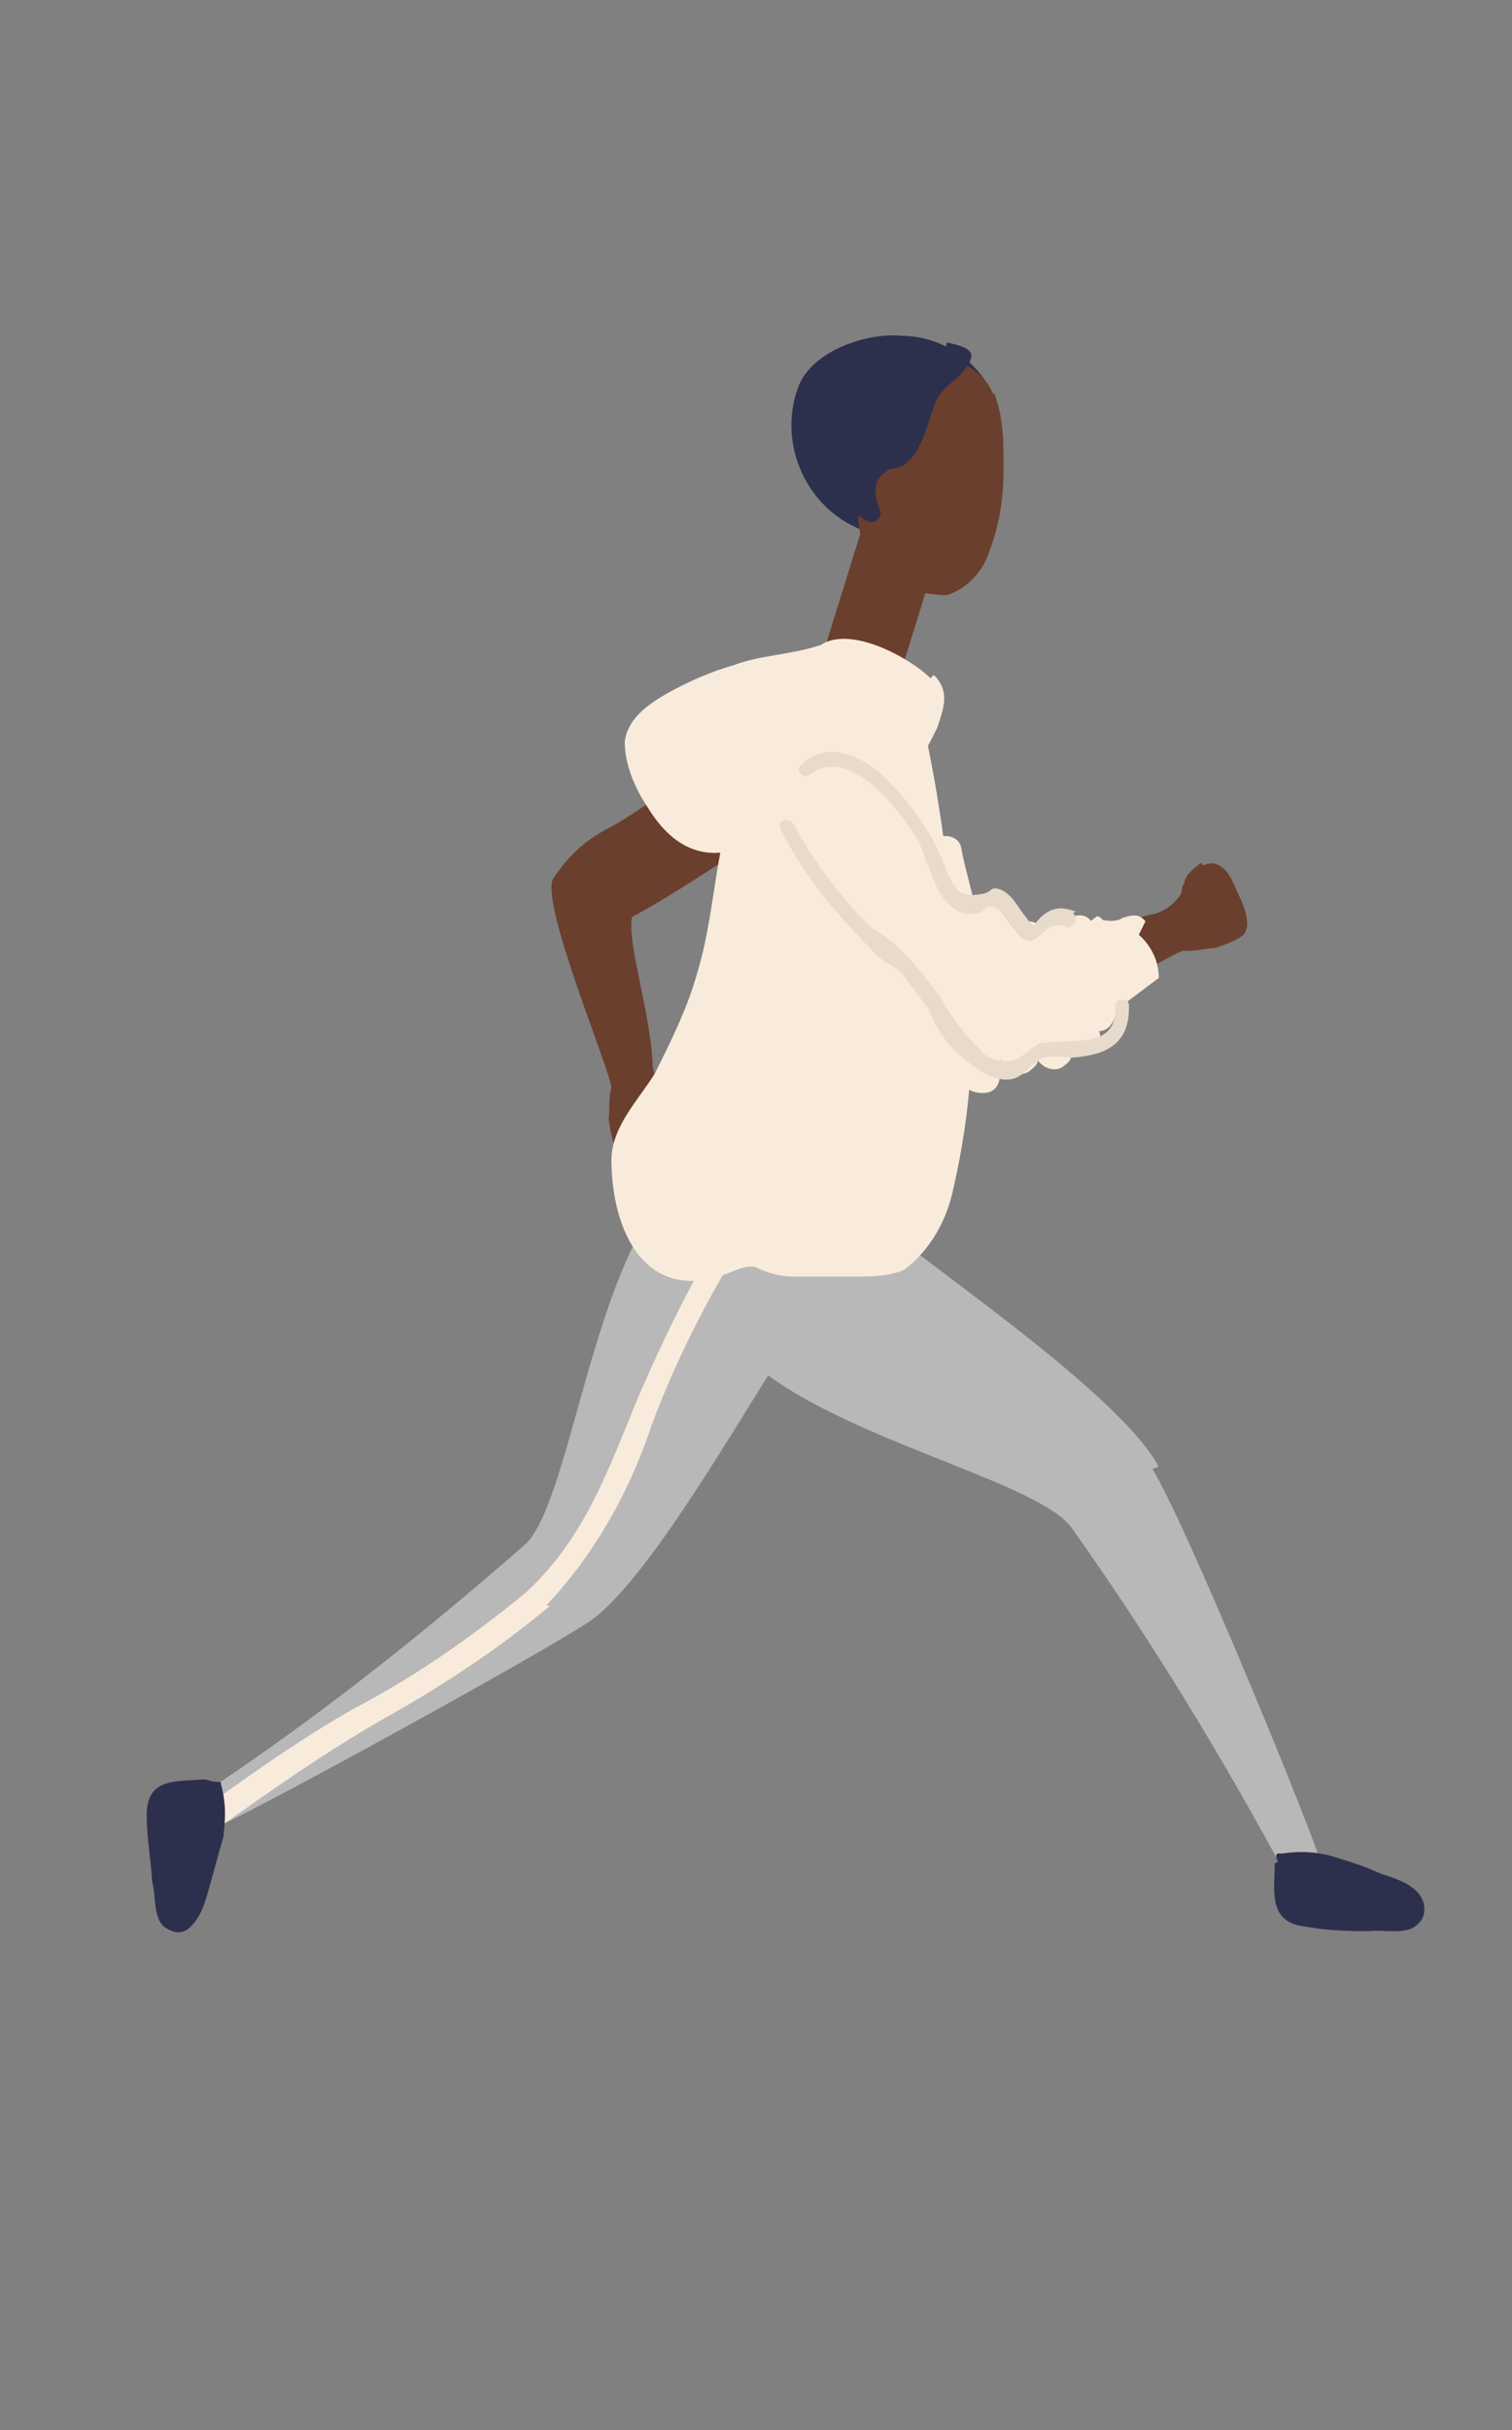 <svg id="e2IlTsMG4vP1" xmlns="http://www.w3.org/2000/svg" xmlns:xlink="http://www.w3.org/1999/xlink" viewBox="0 0 45.5 73.1" shape-rendering="geometricPrecision" text-rendering="geometricPrecision" project-id="07750369cb584dfb8439c24077e563d0" export-id="415fecbc09a549a1bdbe8cb645c7b3a2" cached="false">
<rect x="0" y="0" width="45.5" height="73.1" fill="#808080" stroke="none"/>
<style><![CDATA[
#e2IlTsMG4vP3_tr {animation: e2IlTsMG4vP3_tr__tr 2000ms linear infinite normal forwards}@keyframes e2IlTsMG4vP3_tr__tr { 0% {transform: translate(24.682px,21.859px) rotate(62.939deg)} 50% {transform: translate(24.682px,21.859px) rotate(0deg)} 100% {transform: translate(24.682px,21.859px) rotate(62.939deg)}} #e2IlTsMG4vP5_to {animation: e2IlTsMG4vP5_to__to 2000ms linear infinite normal forwards}@keyframes e2IlTsMG4vP5_to__to { 0% {transform: translate(23.999px,38.527px)} 50% {transform: translate(23.999px,38.527px)} 100% {transform: translate(23.999px,38.527px)}} #e2IlTsMG4vP5_tr {animation: e2IlTsMG4vP5_tr__tr 2000ms linear infinite normal forwards}@keyframes e2IlTsMG4vP5_tr__tr { 0% {transform: rotate(-20.013deg)} 50% {transform: rotate(68.943deg)} 100% {transform: rotate(-20.013deg)}} #e2IlTsMG4vP9_to {animation: e2IlTsMG4vP9_to__to 2000ms linear infinite normal forwards}@keyframes e2IlTsMG4vP9_to__to { 0% {transform: translate(24.775px,36.9px)} 50% {transform: translate(24.775px,35.9px)} 100% {transform: translate(24.775px,36.9px)}} #e2IlTsMG4vP9_tr {animation: e2IlTsMG4vP9_tr__tr 2000ms linear infinite normal forwards}@keyframes e2IlTsMG4vP9_tr__tr { 0% {transform: rotate(15.547deg)} 50% {transform: rotate(-71.243deg)} 100% {transform: rotate(15.547deg)}} #e2IlTsMG4vP22_tr {animation: e2IlTsMG4vP22_tr__tr 2000ms linear infinite normal forwards}@keyframes e2IlTsMG4vP22_tr__tr { 0% {transform: translate(24.575px,23.92px) rotate(-36.954deg)} 50% {transform: translate(24.575px,23.92px) rotate(66.126deg)} 100% {transform: translate(24.575px,23.92px) rotate(-36.954deg)}}
]]></style>
<g><g id="e2IlTsMG4vP3_tr" transform="translate(24.682,21.859) rotate(62.939)"><g transform="translate(-24.682,-21.859)"><path d="M33.5,30.6c-.3,0-.6,0-.8.2-.1,0-.2.2-.3.2-.3.1-.6.1-.9,0-1.5-.7-3.7-1-4.3-1.5c0-1.4-.4-4.4-.5-5.8c0-.7.2-3.1-1.5-2.9-1.3.1-1.2,3.2-1.2,3.3c0,1,.5,3.8.5,4.8c0,.8.2,1.5.6,2.2.5.7,6.1,1.1,6.4,1.3.2.2.5.3.8.5.3.1.6.2.9.2.5-.1.6-1,.7-1.4s.1-.9-.4-1" fill="#6b3f2d"/></g></g><g id="e2IlTsMG4vP5_to" transform="translate(23.999,38.527)"><g id="e2IlTsMG4vP5_tr" transform="rotate(-20.013)"><g transform="translate(-23.999,-38.527)"><g><path d="M32.3,47.5c-.4-2.7-5.1-8.9-5.6-10.2c0-.2-3.3.4-3.3.4-.3,0-2.1,1.1-2,1.5.8,3.4,7.2,7.2,7.8,9.1c1.1,4,1.9,8,2.5,12.1c0,.3.4.5.7.4.2,0,.3-.2.4-.4.1-.7-.3-10.9-.7-12.9" fill="#b8b8b8"/><path d="M31.6,59.9c0-.2,0-.3.2-.2.5.1,1,.3,1.4.6s.8.6,1.2,1c.4.3.9.7.9,1.2c0,.2-.1.5-.4.6-.4.2-1-.2-1.4-.3-.6-.2-1.3-.5-1.8-.8-1-.5-.5-1.3-.2-2.1" fill="#2d304d"/></g></g></g></g><g id="e2IlTsMG4vP9_to" transform="translate(24.775,36.9)"><g id="e2IlTsMG4vP9_tr" transform="rotate(15.547)"><g transform="translate(-24.775,-36.9)"><g><path d="M21.2,50.2c1.7-2.1,3.3-9.8,4-10.9.1-.2-2.5-2.2-2.5-2.2-.2-.2-2.2-.8-2.4-.5-2,2.8-.6,10.2-1.6,11.9-2.3,3.5-4.7,6.8-7.4,9.9-.4.4.3,1.1.7.8.6-.4,7.9-7.5,9.2-9" fill="#b8b8b8"/><path d="M19.8,50.1c1-1.9,1.5-4,1.6-6.1.2-2.3.7-4.6,1.4-6.8v0c-.2-.1-.4-.2-.6-.3-.7,2-1.1,4.2-1.4,6.3-.3,2.4-.4,4.6-1.7,6.7-1.2,1.7-2.5,3.3-4,4.7-1.4,1.4-2.6,2.9-3.8,4.4.1.2.4.4.7.3c1.3-1.6,2.6-3.2,4.1-4.7c1.4-1.4,2.7-2.9,3.8-4.5" fill="#f9ebdb"/><path d="M11.5,57.9c.2,0,.3-.1.3,0c.3.5.4.9.5,1.5c0,.6,0,1,0,1.6c0,.5,0,1-.3,1.4-.2.2-.4.2-.7.1-.4-.2-.5-.9-.7-1.2-.2-.6-.5-1.2-.7-1.9-.3-1.1.6-1.2,1.4-1.5" fill="#2d304d"/></g></g></g></g><g><g><path d="M29.9,11.9c-.5-1.1-1.6-1.8-2.8-1.8-.9-.1-2.7.4-3.1,1.6-.6,1.7.3,3.7,2.1,4.3.2,0,.3.1.5.1.4,0,.8-.2.9-.6c0,0,0-.1,0-.2v0c.4.7,1.5,0,1.3-.8.1-.5,0-1,0-1.5.6.4,1.5-.4,1.1-1.2" fill="#2d304d"/><path d="M29.9,11.9c-.2-.6-.8-1-1.4-1.1-.7,0-1.3.3-1.7.8-.8.8-1.1,2-.8,3.1-.3.7-.2,1.6.3,2.2c0,.1,0,.3.2.3.6.5,1.3.7,2,.7.6-.2,1.1-.7,1.3-1.4.3-.8.4-1.6.4-2.4s0-1.6-.3-2.3" fill="#6b3f2d"/><rect width="4.6" height="2.4" rx="0" ry="0" transform="matrix(.297-.955 0.955 0.297 24.775 19.636)" fill="#6b3f2d"/><path d="M28.4,10.6c-.3,0-.7,0-1,.1c0,0,0,0,0,0-.6.3-1.1.9-1.3,1.5-.1,0-.2,0-.2.2c0,0,0,0,0,0c0,.1,0,.3,0,.4c0,0,0,0-.1,0-.3.5-.4,1.1-.3,1.7c0,.5.2,1.1.7,1.2.1,0,.2,0,.3-.2c0,0,0,0,0-.1-.2-.5-.3-1,.3-1.3.2,0,.4-.1.5-.2.5-.4.7-1.5.9-1.9s.7-.6.9-1c.4-.5-.2-.6-.6-.7" fill="#2d304d"/><path d="M28,20.4c-.6-.6-2.4-1.6-3.3-1c0,0,0,0,0,0-.9.3-1.8.3-2.6.6-.7.2-1.4.5-2.1.9-.5.3-1.1.7-1.2,1.4c0,.7.3,1.4.7,2c1.6,2.6,3.9,1,5.4-1c.2,0,.4,0,.6-.3.2.1.4.2.6.1c0,.2,0,.4-.1.5c0,.3.1.6.4.7.2,0,.5,0,.6-.2.4-.7.8-1.4,1.2-2.2.2-.6.4-1.1-.1-1.6" fill="#f9ebdb"/><path d="M28.8,29.1c-.2-2.6-.5-5.1-1.1-7.7-.2-.7-1.2-.4-1.1.3v0c-.2,0-.6,0-.8.2c0,0,0,0,0,0-.2-.2-.6,0-.7.1c0,0-.1-.2-.2-.2-.3-.2-.6,0-.8.2c0,0,0,0,0,.1l-.2.6c-.3,0-.5,0-.7.3-.2-.2-.5-.2-.7,0c0,0,0,0,0,.1-1,1.8-.9,4.1-1.5,6.1-.3,1.1-.8,2.1-1.3,3.1-.5.8-1.3,1.6-1.3,2.6c0,1.7.7,3.9,2.8,3.6.4,0,.8-.3,1.3-.4c0,0,.2,0,.2,0c.4.2.8.3,1.2.3.6,0,1.2,0,1.8,0c.5,0,1,0,1.5-.2.8-.6,1.3-1.5,1.5-2.5.5-2.2.7-4.5.4-6.8" fill="#f9ebdb"/></g></g><g id="e2IlTsMG4vP22_tr" transform="translate(24.575,23.92) rotate(-36.954)"><g transform="translate(-24.575,-23.92)"><g><path d="M32.6,32.5c-.3,0-.6,0-.8.2-.1,0-.2.2-.3.2-.3.1-.6.1-.9,0-1.5-.7-3.7-1-4.3-1.5c0-1.4-.4-4.4-.5-5.8c0-.7.2-3.1-1.5-2.9-1.3.1-1.2,3.2-1.2,3.3c0,1,.5,3.8.5,4.8c0,.8.2,1.5.6,2.2.5.7,6.1,1.1,6.4,1.3.2.2.5.3.8.5.3.1.6.2.9.2.5-.1.6-1,.7-1.4s.1-.9-.4-1" fill="#6b3f2d"/><path d="M30.2,32.9c0-.3-.2-.4-.5-.5-.2,0-.4-.2-.5-.3c0,0,0-.2-.1-.2c0,0-.1,0-.2,0c0-.3-.3-.5-.6-.4-.2-.2-.4-.3-.7-.2v0c0-.4-.2-.6-.5-.6c0,0-.1,0-.2,0v-.4c.1-.3,0-.6-.4-.7c0,0-.1,0-.2,0c.3-.6.5-1.2.8-1.8.2-.4-.3-.8-.7-.7c0-.4.2-.7.2-1.1c0-.2-.1-.4-.3-.5.2-.4.3-.9.2-1.3c0-.2-.3-.4-.6-.4.1-.3.1-.7,0-1-.2-.3-.5-.4-.8-.2c0,0,0,0,0,0-.1-.3-.4-.4-.7-.3c0,0-.1,0-.2.1-.1,0-.2,0-.3.1-.8.7-1.5,1.5-2.1,2.4-.3.5.2.9.7.8c0,0,0,.2,0,.3c0,.3.1.6.4.7c0,0,0,0,0,0L22,28.2c-.3.5.5,1.2.9.7.1-.2.3-.3.4-.5v.3c-.5.9-.9,1.8-1.3,2.8-.3.7.8,1,1.1.3v0c0,.1,0,.4-.1.6c0,.5-.3,1.1,0,1.5.5.6.9.2,1.2-.3c0,0,0,0,0,.2c0,.3.2.6.5.6.1,0,.3,0,.4-.1c0,.3.2.6.5.6.2,0,.4,0,.5-.3.1.3.4.5.7.4.1,0,.3-.2.3-.3.3.2.6,0,.8-.2c0,0,.1,0,.2,0c0,0,0,0,0,0c.3,0,.6,0,.9,0c.2,0,.3,0,.5,0c.3-.4.4-.9.3-1.4" fill="#f9ebdb"/><path d="M28,34.3c-.8,1.3-1.7,0-2.6-.4-.2,0-.4,0-.6,0-.5,0-.9-.5-.9-.9-.1-.7-.1-1.4,0-2c0-1,0-2-.4-2.9-.2-1.3-.2-2.6,0-3.9c0-.3-.4-.4-.4-.1-.3,1.5-.2,3,0,4.5c0,.4.2.7.3,1.1c0,.5,0,1,0,1.4-.2.7-.2,1.4,0,2c.1.4.3,1,.8,1.2.3.1.6,0,.9,0s.6.3.8.5c.9.6,1.7.8,2.4-.2.1-.2-.2-.4-.4-.2" fill="#e8dbcc"/><path d="M28.7,31.4c-.2-.3-.4-.5-.8-.5-.5,0-.5.3-.5-.4c0-.3.1-.8-.2-1.1-.1-.1-.2,0-.4-.1-.6-.3-.6-.5-.5-1.1.4-1.2.4-2.5.2-3.7-.2-.8-.7-1.7-1.7-1.6-.3,0-.3.4,0,.4c1.5,0,1.5,2.5,1.4,3.5-.1.7-.7,1.8-.3,2.5.1.2.3.3.5.4c0,0,.1,0,.2,0c.2,0,.3.2.3.4c0,.3,0,.6,0,.8.1.9.9,0,1.3.7.1.2.5,0,.4-.2" fill="#e8dbcc"/></g></g></g></g></svg>
